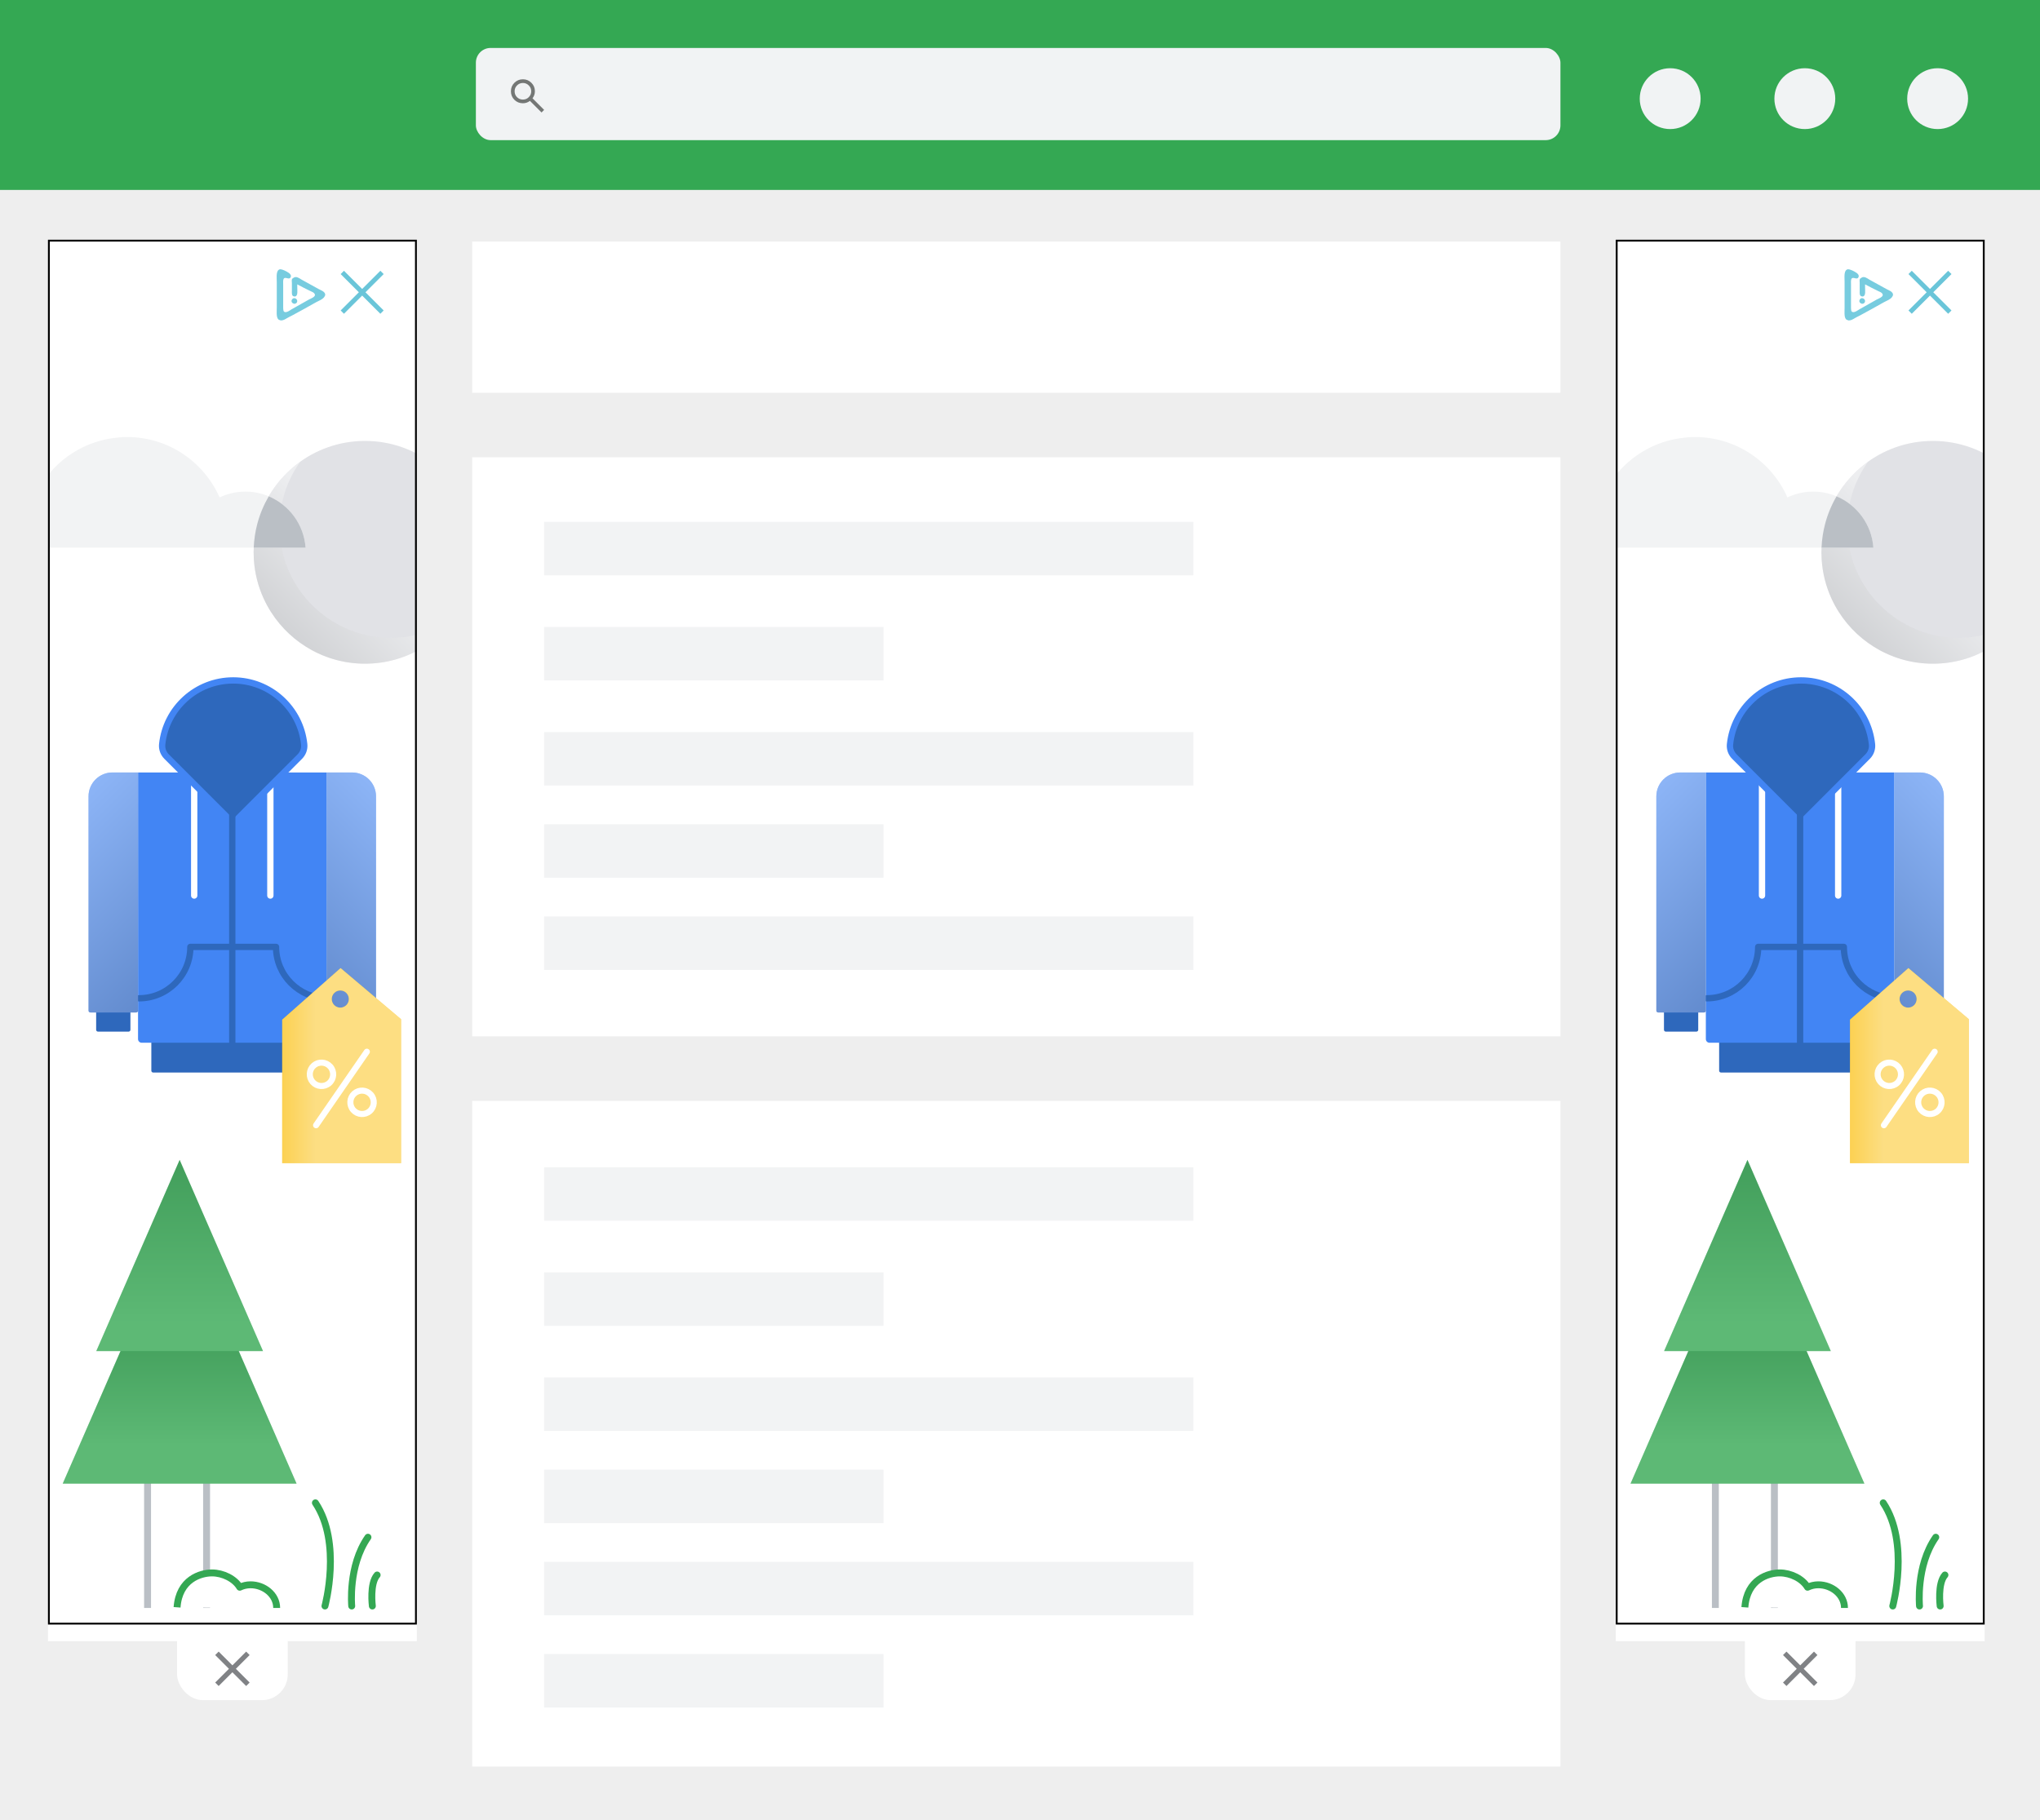 <svg width="1106" height="987" viewBox="0 0 1106 987" fill="none" xmlns="http://www.w3.org/2000/svg">
<rect width="1106" height="987" fill="#EEEEEE"/>
<rect width="1106" height="103" fill="#34A853"/>
<g filter="url(#filter0_d_1_906)">
<rect x="26" y="846" width="200" height="41" fill="white"/>
<rect x="96" y="865" width="60" height="54" rx="14" fill="white"/>
<rect x="97" y="864" width="58" height="52" rx="14" fill="white"/>
<rect x="95" y="863" width="63" height="23" fill="white"/>
<path d="M135.333 894.547L133.453 892.667L126 900.12L118.547 892.667L116.667 894.547L124.12 902L116.667 909.453L118.547 911.333L126 903.88L133.453 911.333L135.333 909.453L127.88 902L135.333 894.547Z" fill="#808285"/>
</g>
<g clip-path="url(#clip0_1_906)">
<mask id="mask0_1_906" style="mask-type:luminance" maskUnits="userSpaceOnUse" x="26" y="130" width="200" height="751">
<path d="M226 130.88H26V880.88H226V130.88Z" fill="white"/>
</mask>
<g mask="url(#mask0_1_906)">
<path d="M501.34 130.88H-314.62V881.84H501.34V130.88Z" fill="white"/>
<g style="mix-blend-mode:multiply">
<path d="M241.346 341.485C241.379 341.451 241.412 341.417 241.445 341.383C242.242 340.555 243.014 339.704 243.762 338.832C243.793 338.797 243.822 338.761 243.853 338.725C244.184 338.338 244.51 337.945 244.832 337.549C244.892 337.474 244.952 337.399 245.013 337.324C245.314 336.949 245.611 336.571 245.904 336.188C245.955 336.121 246.007 336.054 246.059 335.986C251.215 329.188 254.964 321.266 256.874 312.651L256.879 312.628C257.187 311.236 257.448 309.827 257.658 308.401C257.664 308.36 257.67 308.319 257.676 308.278C257.768 307.643 257.849 307.006 257.922 306.365C257.933 306.267 257.944 306.17 257.955 306.072C258.029 305.392 258.093 304.709 258.143 304.022C258.147 303.967 258.15 303.911 258.154 303.856C258.197 303.247 258.23 302.635 258.255 302.02C258.261 301.859 258.268 301.699 258.273 301.538C258.295 300.867 258.31 300.194 258.31 299.517C258.31 299.452 258.308 299.387 258.308 299.322C258.306 298.841 258.3 298.361 258.287 297.883C258.282 297.683 258.272 297.484 258.264 297.284C258.252 296.938 258.239 296.591 258.221 296.245C258.209 296.027 258.194 295.81 258.18 295.592C258.158 295.265 258.137 294.938 258.111 294.613C258.093 294.395 258.073 294.177 258.053 293.96C258.023 293.633 257.992 293.307 257.957 292.982C257.934 292.772 257.91 292.563 257.885 292.354C257.846 292.019 257.803 291.684 257.758 291.35C257.732 291.156 257.705 290.961 257.677 290.767C257.625 290.413 257.57 290.059 257.512 289.707C257.485 289.537 257.457 289.367 257.428 289.198C257.361 288.805 257.288 288.414 257.213 288.024C257.189 287.898 257.166 287.771 257.14 287.645C257.046 287.171 256.945 286.698 256.84 286.227C256.831 286.188 256.823 286.148 256.814 286.108C250.715 259.202 226.657 239.114 197.906 239.114C169.874 239.114 146.309 258.212 139.494 284.103C138.199 289.025 137.502 294.189 137.502 299.517C137.502 300.821 137.551 302.113 137.633 303.395C138.112 310.919 139.966 318.068 142.953 324.593C144.119 327.141 145.457 329.595 146.952 331.939C152.492 340.627 160.192 347.799 169.291 352.71C169.305 352.717 169.318 352.725 169.332 352.732C169.785 352.976 170.242 353.215 170.702 353.448C170.738 353.466 170.774 353.484 170.81 353.502C171.268 353.733 171.728 353.959 172.192 354.178C172.194 354.179 172.195 354.179 172.197 354.18C173.639 354.86 175.113 355.486 176.615 356.053C176.638 356.061 176.66 356.07 176.682 356.079C177.064 356.222 177.45 356.359 177.836 356.495C178.009 356.556 178.182 356.619 178.356 356.678C178.701 356.796 179.048 356.91 179.396 357.022C179.616 357.093 179.836 357.163 180.057 357.231C180.384 357.332 180.712 357.431 181.041 357.527C181.29 357.599 181.54 357.669 181.791 357.738C182.102 357.824 182.414 357.911 182.728 357.992C183.011 358.065 183.296 358.134 183.58 358.203C183.869 358.273 184.157 358.346 184.448 358.412C184.862 358.507 185.279 358.593 185.696 358.679C186.016 358.745 186.337 358.808 186.659 358.869C187.075 358.947 187.492 359.025 187.912 359.095C188.151 359.135 188.393 359.17 188.633 359.207C188.997 359.263 189.362 359.318 189.728 359.368C189.979 359.402 190.23 359.432 190.482 359.463C190.844 359.508 191.207 359.55 191.571 359.588C191.822 359.614 192.072 359.638 192.324 359.661C192.7 359.696 193.078 359.726 193.456 359.754C193.694 359.771 193.933 359.789 194.172 359.804C194.59 359.83 195.009 359.848 195.428 359.865C195.63 359.874 195.83 359.885 196.032 359.891C196.655 359.91 197.279 359.921 197.906 359.921C198.491 359.921 199.073 359.911 199.654 359.894C199.836 359.889 200.016 359.881 200.197 359.874C200.6 359.859 201.001 359.841 201.401 359.818C201.609 359.806 201.816 359.793 202.023 359.779C202.405 359.753 202.787 359.723 203.167 359.691C203.367 359.673 203.567 359.657 203.766 359.637C204.189 359.597 204.611 359.55 205.031 359.501C205.179 359.484 205.328 359.469 205.475 359.45C206.043 359.379 206.608 359.301 207.171 359.214C207.267 359.2 207.363 359.182 207.459 359.167C207.924 359.093 208.387 359.014 208.848 358.93C209.029 358.897 209.208 358.861 209.389 358.827C209.77 358.753 210.15 358.677 210.529 358.596C210.72 358.556 210.911 358.514 211.102 358.472C211.483 358.387 211.863 358.297 212.241 358.205C212.412 358.164 212.584 358.123 212.754 358.08C213.225 357.961 213.694 357.836 214.16 357.706C214.231 357.687 214.302 357.669 214.373 357.649C214.919 357.494 215.461 357.332 216.001 357.163C216.116 357.126 216.231 357.087 216.347 357.05C216.764 356.917 217.18 356.779 217.594 356.637C217.756 356.581 217.918 356.523 218.081 356.465C218.454 356.333 218.825 356.198 219.194 356.059C219.356 355.998 219.518 355.937 219.68 355.874C220.074 355.722 220.466 355.565 220.856 355.404C220.979 355.353 221.103 355.305 221.226 355.253C222.263 354.819 223.285 354.356 224.292 353.866C224.4 353.814 224.507 353.759 224.615 353.706C225.007 353.512 225.397 353.315 225.784 353.114C225.919 353.043 226.053 352.972 226.187 352.901C226.559 352.704 226.927 352.503 227.294 352.298C227.416 352.23 227.539 352.162 227.66 352.093C228.085 351.852 228.506 351.607 228.924 351.356C228.978 351.324 229.032 351.293 229.085 351.261C230.054 350.676 231.003 350.064 231.935 349.427C232.026 349.365 232.117 349.302 232.207 349.239C232.577 348.983 232.944 348.724 233.307 348.461C233.412 348.385 233.516 348.309 233.619 348.233C233.988 347.962 234.353 347.687 234.715 347.409C234.793 347.349 234.871 347.29 234.949 347.23C235.848 346.531 236.727 345.807 237.585 345.06C237.603 345.044 237.62 345.028 237.638 345.013C238.036 344.664 238.43 344.31 238.819 343.951C238.893 343.884 238.966 343.815 239.039 343.747C239.381 343.429 239.719 343.107 240.053 342.781C240.127 342.709 240.202 342.636 240.277 342.563C240.637 342.208 240.994 341.849 241.346 341.485Z" fill="#E1E2E6"/>
</g>
<path style="mix-blend-mode:multiply" opacity="0.4" d="M246.243 335.203C246.153 335.266 246.062 335.329 245.971 335.392C245.039 336.028 244.089 336.64 243.121 337.225C243.068 337.257 243.014 337.288 242.96 337.32C242.542 337.571 242.121 337.816 241.696 338.057C241.574 338.126 241.452 338.194 241.33 338.262C240.963 338.467 240.595 338.668 240.223 338.865C240.089 338.936 239.955 339.007 239.82 339.078C239.432 339.279 239.043 339.476 238.651 339.67C238.543 339.723 238.436 339.778 238.328 339.831C237.321 340.32 236.299 340.783 235.262 341.217C235.139 341.269 235.015 341.318 234.892 341.368C234.502 341.529 234.11 341.686 233.715 341.838C233.554 341.901 233.392 341.962 233.23 342.023C232.86 342.162 232.489 342.297 232.116 342.43C231.954 342.487 231.792 342.545 231.629 342.601C231.216 342.744 230.8 342.881 230.383 343.015C230.267 343.052 230.152 343.09 230.037 343.127C229.497 343.296 228.955 343.459 228.409 343.613C228.338 343.633 228.267 343.651 228.196 343.67C227.73 343.8 227.261 343.925 226.79 344.044C226.619 344.087 226.448 344.128 226.277 344.17C225.898 344.262 225.519 344.351 225.137 344.436C224.947 344.478 224.756 344.52 224.565 344.56C224.186 344.641 223.806 344.717 223.424 344.791C223.244 344.825 223.065 344.861 222.884 344.894C222.423 344.979 221.96 345.057 221.495 345.131C221.399 345.146 221.303 345.164 221.206 345.179C220.644 345.265 220.079 345.343 219.511 345.414C219.363 345.433 219.215 345.448 219.067 345.465C218.646 345.515 218.225 345.561 217.802 345.602C217.603 345.621 217.403 345.638 217.203 345.655C216.823 345.688 216.441 345.717 216.059 345.743C215.851 345.757 215.645 345.771 215.437 345.782C215.037 345.805 214.636 345.823 214.233 345.838C214.052 345.845 213.872 345.853 213.69 345.859C213.109 345.875 212.527 345.886 211.942 345.886C211.315 345.886 210.691 345.874 210.068 345.855C209.866 345.849 209.666 345.838 209.464 345.83C209.045 345.813 208.626 345.794 208.208 345.768C207.969 345.754 207.731 345.736 207.492 345.718C207.113 345.69 206.736 345.66 206.36 345.626C206.108 345.603 205.858 345.578 205.607 345.552C205.243 345.514 204.88 345.472 204.518 345.427C204.266 345.397 204.015 345.366 203.764 345.332C203.398 345.282 203.033 345.227 202.669 345.171C202.429 345.134 202.187 345.099 201.947 345.059C201.528 344.989 201.111 344.912 200.695 344.833C200.373 344.772 200.052 344.709 199.732 344.644C199.315 344.558 198.898 344.471 198.484 344.377C198.193 344.31 197.905 344.238 197.616 344.167C197.331 344.098 197.047 344.029 196.764 343.956C196.45 343.875 196.138 343.789 195.827 343.702C195.576 343.633 195.326 343.563 195.076 343.491C194.747 343.395 194.42 343.297 194.093 343.196C193.872 343.127 193.652 343.057 193.432 342.986C193.084 342.874 192.737 342.761 192.392 342.643C192.218 342.583 192.045 342.521 191.872 342.459C191.486 342.323 191.1 342.187 190.718 342.043C190.696 342.035 190.674 342.025 190.651 342.017C189.148 341.45 187.675 340.824 186.233 340.144C186.231 340.143 186.23 340.143 186.228 340.142C185.764 339.923 185.304 339.697 184.846 339.466C184.81 339.448 184.774 339.431 184.738 339.413C184.278 339.18 183.821 338.941 183.367 338.696C183.354 338.689 183.341 338.682 183.327 338.674C174.227 333.764 166.528 326.591 160.988 317.903C159.493 315.559 158.155 313.106 156.988 310.557C154.001 304.032 152.147 296.884 151.669 289.36C151.587 288.077 151.538 286.785 151.538 285.482C151.538 280.154 152.235 274.989 153.53 270.068C155.42 262.888 158.599 256.233 162.803 250.36C151.516 258.437 143.126 270.305 139.494 284.103C138.199 289.025 137.502 294.189 137.502 299.517C137.502 300.821 137.551 302.113 137.633 303.395C138.112 310.919 139.966 318.068 142.953 324.593C144.119 327.141 145.458 329.595 146.952 331.939C152.492 340.627 160.192 347.799 169.291 352.71C169.305 352.717 169.318 352.725 169.332 352.732C169.785 352.976 170.242 353.215 170.703 353.448C170.738 353.466 170.774 353.484 170.81 353.502C171.268 353.732 171.728 353.959 172.193 354.178C172.194 354.178 172.196 354.179 172.197 354.18C173.64 354.86 175.113 355.486 176.616 356.053C176.638 356.061 176.66 356.07 176.682 356.079C177.065 356.222 177.45 356.359 177.836 356.495C178.01 356.556 178.183 356.619 178.357 356.678C178.702 356.796 179.048 356.91 179.396 357.022C179.616 357.093 179.836 357.163 180.057 357.231C180.384 357.332 180.712 357.431 181.041 357.526C181.29 357.599 181.54 357.669 181.791 357.738C182.103 357.824 182.415 357.91 182.729 357.992C183.011 358.065 183.296 358.134 183.58 358.203C183.869 358.273 184.157 358.346 184.448 358.412C184.862 358.507 185.279 358.593 185.696 358.679C186.017 358.745 186.338 358.808 186.66 358.869C187.076 358.947 187.493 359.025 187.912 359.095C188.152 359.135 188.393 359.169 188.633 359.207C188.998 359.263 189.362 359.318 189.728 359.368C189.979 359.402 190.231 359.432 190.482 359.463C190.844 359.508 191.207 359.55 191.572 359.588C191.822 359.614 192.073 359.638 192.324 359.661C192.7 359.696 193.078 359.726 193.456 359.754C193.695 359.771 193.933 359.789 194.173 359.804C194.59 359.829 195.009 359.848 195.429 359.865C195.63 359.874 195.831 359.885 196.033 359.891C196.655 359.91 197.279 359.921 197.906 359.921C198.491 359.921 199.073 359.911 199.654 359.894C199.836 359.889 200.017 359.881 200.198 359.874C200.6 359.859 201.001 359.841 201.401 359.818C201.609 359.806 201.816 359.793 202.023 359.779C202.406 359.753 202.787 359.723 203.168 359.69C203.367 359.673 203.567 359.656 203.766 359.637C204.19 359.597 204.611 359.55 205.031 359.501C205.179 359.483 205.328 359.468 205.475 359.45C206.043 359.379 206.608 359.301 207.171 359.214C207.267 359.199 207.363 359.182 207.459 359.166C207.924 359.093 208.387 359.014 208.849 358.93C209.029 358.897 209.209 358.861 209.389 358.826C209.77 358.753 210.15 358.677 210.529 358.596C210.72 358.556 210.911 358.514 211.102 358.472C211.483 358.387 211.863 358.297 212.241 358.205C212.412 358.164 212.584 358.123 212.754 358.08C213.225 357.961 213.694 357.836 214.161 357.706C214.231 357.686 214.303 357.669 214.373 357.649C214.919 357.494 215.461 357.332 216.001 357.162C216.117 357.126 216.231 357.087 216.347 357.05C216.764 356.917 217.18 356.779 217.594 356.637C217.757 356.581 217.919 356.523 218.081 356.465C218.454 356.333 218.825 356.198 219.194 356.058C219.356 355.997 219.518 355.936 219.68 355.874C220.074 355.721 220.466 355.564 220.857 355.404C220.98 355.353 221.103 355.304 221.226 355.253C222.263 354.819 223.285 354.356 224.292 353.866C224.4 353.814 224.507 353.759 224.615 353.706C225.007 353.512 225.397 353.315 225.784 353.113C225.919 353.043 226.053 352.972 226.188 352.9C226.559 352.703 226.928 352.502 227.294 352.298C227.416 352.23 227.539 352.162 227.661 352.093C228.085 351.852 228.507 351.606 228.925 351.356C228.978 351.324 229.032 351.293 229.086 351.261C230.054 350.676 231.004 350.064 231.935 349.427C232.027 349.365 232.117 349.301 232.208 349.239C232.577 348.983 232.944 348.724 233.308 348.46C233.412 348.385 233.516 348.309 233.619 348.233C233.988 347.962 234.353 347.687 234.716 347.408C234.793 347.349 234.872 347.29 234.949 347.23C235.848 346.531 236.727 345.807 237.585 345.059C237.603 345.044 237.62 345.028 237.638 345.013C238.037 344.664 238.43 344.31 238.819 343.951C238.893 343.883 238.966 343.815 239.039 343.746C239.381 343.429 239.719 343.107 240.053 342.781C240.128 342.709 240.202 342.636 240.277 342.563C240.637 342.208 240.994 341.849 241.345 341.485C241.379 341.451 241.412 341.417 241.445 341.383C242.242 340.555 243.014 339.704 243.762 338.832C243.793 338.797 243.822 338.761 243.853 338.725C244.184 338.338 244.51 337.945 244.832 337.549C244.892 337.474 244.952 337.399 245.013 337.324C245.314 336.949 245.611 336.571 245.904 336.188C245.955 336.121 246.007 336.054 246.059 335.986C246.399 335.537 246.732 335.083 247.06 334.625C246.789 334.819 246.518 335.013 246.243 335.203Z" fill="url(#paint0_linear_1_906)"/>
<path d="M133.015 266.6C128.016 266.6 123.297 267.752 119.058 269.754C110.55 250.474 91.295 237 68.867 237C66.205 237 63.609 237.254 61.049 237.62C34.461 241.424 14 264.226 14 291.867C14 293.594 14.102 295.297 14.258 296.983H165.663C164.436 280.004 150.307 266.6 133.015 266.6Z" fill="#F2F3F4"/>
<path d="M165.663 296.983C164.755 284.422 156.783 273.826 145.697 269.157C143 273.786 140.891 278.799 139.495 284.103C138.406 288.24 137.746 292.55 137.562 296.983H165.663Z" fill="#BABFC5"/>
<path d="M80 872V800H112V872" stroke="#BABFC5" stroke-width="3.75" stroke-miterlimit="10"/>
<path d="M97.395 659.113L34 804.577H160.79L97.395 659.113Z" fill="#34A853"/>
<path style="mix-blend-mode:multiply" opacity="0.2" d="M97.395 659.113L34 804.577H160.79L97.395 659.113Z" fill="url(#paint1_linear_1_906)"/>
<path d="M97.395 629L52.204 732.693H142.586L97.395 629Z" fill="#34A853"/>
<path style="mix-blend-mode:multiply" opacity="0.2" d="M97.395 629L52.204 732.693H142.586L97.395 629Z" fill="url(#paint2_linear_1_906)"/>
<path d="M176.18 870.946C176.18 870.946 185.505 836.757 171 815" stroke="#34A853" stroke-width="3.75" stroke-linecap="round" stroke-linejoin="round"/>
<path d="M190.685 870.946C190.685 870.946 188.613 849.189 199.491 833.649" stroke="#34A853" stroke-width="3.75" stroke-linecap="round" stroke-linejoin="round"/>
<path d="M201.873 870.946C201.873 870.946 200.319 858.793 204.463 854.131" stroke="#34A853" stroke-width="3.75" stroke-linecap="round" stroke-linejoin="round"/>
<path d="M150 872C150 864.838 143.192 859.438 135.823 859.438C133.723 859.438 131.744 859.923 129.976 860.763C127.228 856.128 120.837 853 114.938 853C108.702 853 97.113 856.437 96 871.651" fill="white"/>
<path d="M150 872C150 864.838 143.192 859.438 135.823 859.438C133.723 859.438 131.744 859.923 129.976 860.763C127.228 856.128 120.837 853 114.938 853C108.702 853 97.113 856.437 96 871.651" stroke="#34A853" stroke-width="3.75" stroke-linejoin="round"/>
<path d="M169.819 581.633H83.04C82.49 581.633 82.045 581.188 82.045 580.638V565.118H170.814V580.638C170.814 581.188 170.369 581.633 169.819 581.633Z" fill="#2E68BC"/>
<path d="M74.837 418.915H177.025V563.497C177.025 564.595 176.133 565.487 175.035 565.487H76.828C75.729 565.487 74.837 564.595 74.837 563.497L74.837 418.915Z" fill="#4285F4"/>
<path d="M177.523 541.378C162.132 541.378 149.654 528.9 149.654 513.508H103.205C103.205 528.9 90.728 541.378 75.336 541.378" stroke="#2E68BC" stroke-width="3.425" stroke-linecap="round" stroke-linejoin="round"/>
<path d="M69.713 559.459H53.124C52.575 559.459 52.129 559.013 52.129 558.464V548.105H70.709V558.464C70.709 559.013 70.263 559.459 69.713 559.459Z" fill="#2E68BC"/>
<path d="M60.938 418.915H74.837V548.071C74.837 548.62 74.391 549.066 73.842 549.066H48.995C48.446 549.066 48 548.62 48 548.071V431.852C48 424.712 53.797 418.915 60.938 418.915Z" fill="#4285F4"/>
<path style="mix-blend-mode:multiply" opacity="0.4" d="M60.938 418.915H74.837V548.071C74.837 548.62 74.391 549.066 73.842 549.066H48.995C48.446 549.066 48 548.62 48 548.071V431.852C48 424.712 53.797 418.915 60.938 418.915Z" fill="url(#paint3_linear_1_906)"/>
<path d="M202.867 549.066H178.02C177.471 549.066 177.025 548.62 177.025 548.071V418.915H190.925C198.065 418.915 203.862 424.712 203.862 431.852L203.862 548.071C203.862 548.62 203.416 549.066 202.867 549.066Z" fill="#4285F4"/>
<path style="mix-blend-mode:multiply" opacity="0.4" d="M202.867 549.066H178.02C177.471 549.066 177.025 548.62 177.025 548.071V418.915H190.925C198.065 418.915 203.862 424.712 203.862 431.852L203.862 548.071C203.862 548.62 203.416 549.066 202.867 549.066Z" fill="url(#paint4_linear_1_906)"/>
<path d="M182.149 559.459H198.738C199.288 559.459 199.734 559.013 199.734 558.464V548.105H181.154V558.464C181.154 559.013 181.6 559.459 182.149 559.459Z" fill="#2E68BC"/>
<path d="M146.575 418.563V485.657" stroke="white" stroke-width="3.425" stroke-linecap="round" stroke-linejoin="round"/>
<path d="M105.287 418.563V485.657" stroke="white" stroke-width="3.425" stroke-linecap="round" stroke-linejoin="round"/>
<path d="M162.541 410.304C164.295 408.549 165.183 406.096 164.925 403.629C162.887 384.168 146.43 369 126.43 369C106.429 369 89.972 384.168 87.934 403.629C87.676 406.096 88.564 408.549 90.318 410.304L126.43 446.415L162.541 410.304Z" fill="#2E68BC"/>
<path d="M162.541 410.304C164.295 408.549 165.183 406.096 164.925 403.629C162.887 384.168 146.43 369 126.43 369C106.429 369 89.972 384.168 87.934 403.629C87.676 406.096 88.564 408.549 90.318 410.304L126.43 446.415L162.541 410.304Z" stroke="#4285F4" stroke-width="3.425" stroke-linecap="round" stroke-linejoin="round"/>
<path d="M125.931 419.08V578.038" stroke="#2E68BC" stroke-width="3.425" stroke-linecap="round" stroke-linejoin="round"/>
<path d="M217.434 552.722L184.656 525L153 552.959L153 630.775H217.434L217.434 552.722ZM184.496 546.443C181.936 546.443 179.86 544.357 179.861 541.784C179.861 539.21 181.936 537.124 184.496 537.124C187.057 537.124 189.132 539.21 189.132 541.784C189.132 544.357 187.056 546.444 184.496 546.443Z" fill="#FBBC04"/>
<path d="M178.484 587.385C181.117 585.076 181.376 581.066 179.062 578.428C176.748 575.79 172.739 575.524 170.105 577.833C167.472 580.142 167.214 584.153 169.527 586.79C171.841 589.428 175.851 589.695 178.484 587.385Z" stroke="white" stroke-width="3.292" stroke-linecap="round" stroke-linejoin="round"/>
<path d="M200.48 602.57C203.113 600.26 203.372 596.25 201.058 593.612C198.745 590.974 194.735 590.708 192.102 593.017C189.469 595.326 189.21 599.337 191.523 601.975C193.837 604.612 197.847 604.879 200.48 602.57Z" stroke="white" stroke-width="3.292" stroke-linecap="round" stroke-linejoin="round"/>
<path d="M198.89 570.354L171.369 610.221" stroke="white" stroke-width="3.292" stroke-linecap="round" stroke-linejoin="round"/>
<path style="mix-blend-mode:multiply" opacity="0.5" d="M217.434 552.722L184.656 525L153 552.959L153 630.775H217.434L217.434 552.722ZM184.496 546.443C181.936 546.443 179.86 544.357 179.861 541.784C179.861 539.21 181.936 537.124 184.496 537.124C187.057 537.124 189.132 539.21 189.132 541.784C189.132 544.357 187.056 546.444 184.496 546.443Z" fill="url(#paint5_linear_1_906)"/>
<path opacity="0.7" d="M152.278 173.786C153.666 173.786 154.638 173.092 155.61 172.537C156.443 172.12 157.276 171.565 158.247 171.148C162.69 168.788 167.132 166.29 171.574 163.791C172.963 163.097 174.767 162.403 175.739 161.153C176.017 160.737 176.433 160.182 176.294 159.487C175.878 157.96 173.934 157.405 172.685 156.711C169.631 155.045 166.438 153.24 163.384 151.575C162.273 150.88 160.607 149.631 159.219 150.603C158.664 150.88 158.386 151.158 158.247 151.575C158.109 152.13 158.247 152.824 158.247 153.379V157.822C158.247 159.071 158.109 160.043 158.942 160.598C159.219 160.737 159.774 160.876 160.191 160.737C161.579 160.182 161.163 157.683 161.163 155.739V154.212C163.523 155.462 165.883 156.711 168.243 157.822C169.075 158.238 170.464 158.654 170.741 159.765C171.019 161.014 168.381 161.986 167.548 162.403L157.97 167.817C157.276 168.233 155.471 169.621 154.36 169.205C153.944 169.066 153.666 168.65 153.666 168.372C153.527 167.817 153.527 166.984 153.527 166.29V154.351C153.527 153.24 153.389 151.852 153.805 151.158C154.777 149.77 156.998 152.269 157.692 150.048C157.831 149.492 157.553 148.937 157.276 148.659C156.72 147.826 154.221 146.577 153.25 146.299C152.972 146.161 152.278 146.022 151.862 146.022C149.502 146.438 150.057 150.186 150.057 152.963V166.706C150.057 168.788 149.779 171.565 150.612 172.814C151.029 173.508 151.445 173.508 152.278 173.786ZM159.497 164.763C161.579 164.763 161.718 162.125 159.774 161.708C158.664 161.57 157.831 162.68 158.109 163.652C158.386 164.346 158.803 164.485 159.497 164.763Z" fill="#3EB7D2"/>
<g opacity="0.8">
<path d="M186.482 170.159L184.688 168.366L194.554 158.5L184.688 148.634L186.482 146.841L196.348 156.706L206.213 146.841L208.007 148.634L198.141 158.5L208.007 168.366L206.213 170.159L196.348 160.294L186.482 170.159Z" fill="#45B7CF"/>
</g>
</g>
</g>
<rect x="26.5" y="130.5" width="199" height="750" stroke="black"/>
<g filter="url(#filter1_d_1_906)">
<rect x="876" y="846" width="200" height="41" fill="white"/>
<rect x="946" y="865" width="60" height="54" rx="14" fill="white"/>
<rect x="947" y="864" width="58" height="52" rx="14" fill="white"/>
<rect x="945" y="863" width="63" height="23" fill="white"/>
<path d="M985.333 894.547L983.453 892.667L976 900.12L968.547 892.667L966.667 894.547L974.12 902L966.667 909.453L968.547 911.333L976 903.88L983.453 911.333L985.333 909.453L977.88 902L985.333 894.547Z" fill="#808285"/>
</g>
<g clip-path="url(#clip1_1_906)">
<mask id="mask1_1_906" style="mask-type:luminance" maskUnits="userSpaceOnUse" x="876" y="130" width="200" height="751">
<path d="M1076 130.88H876V880.88H1076V130.88Z" fill="white"/>
</mask>
<g mask="url(#mask1_1_906)">
<path d="M1351.34 130.88H535.38V881.84H1351.34V130.88Z" fill="white"/>
<g style="mix-blend-mode:multiply">
<path d="M1091.35 341.485C1091.38 341.451 1091.41 341.417 1091.45 341.383C1092.24 340.555 1093.01 339.704 1093.76 338.832C1093.79 338.797 1093.82 338.761 1093.85 338.725C1094.18 338.338 1094.51 337.945 1094.83 337.549C1094.89 337.474 1094.95 337.399 1095.01 337.324C1095.31 336.949 1095.61 336.571 1095.9 336.188C1095.96 336.121 1096.01 336.054 1096.06 335.986C1101.21 329.188 1104.96 321.266 1106.87 312.651L1106.88 312.628C1107.19 311.236 1107.45 309.827 1107.66 308.401C1107.66 308.36 1107.67 308.319 1107.68 308.278C1107.77 307.643 1107.85 307.006 1107.92 306.365C1107.93 306.267 1107.94 306.17 1107.96 306.072C1108.03 305.392 1108.09 304.709 1108.14 304.022C1108.15 303.967 1108.15 303.911 1108.15 303.856C1108.2 303.247 1108.23 302.635 1108.25 302.02C1108.26 301.859 1108.27 301.699 1108.27 301.538C1108.3 300.867 1108.31 300.194 1108.31 299.517C1108.31 299.452 1108.31 299.387 1108.31 299.322C1108.31 298.841 1108.3 298.361 1108.29 297.883C1108.28 297.683 1108.27 297.484 1108.26 297.284C1108.25 296.938 1108.24 296.591 1108.22 296.245C1108.21 296.027 1108.19 295.81 1108.18 295.592C1108.16 295.265 1108.14 294.938 1108.11 294.613C1108.09 294.395 1108.07 294.177 1108.05 293.96C1108.02 293.633 1107.99 293.307 1107.96 292.982C1107.93 292.772 1107.91 292.563 1107.89 292.354C1107.85 292.019 1107.8 291.684 1107.76 291.35C1107.73 291.156 1107.7 290.961 1107.68 290.767C1107.63 290.413 1107.57 290.059 1107.51 289.707C1107.48 289.537 1107.46 289.367 1107.43 289.198C1107.36 288.805 1107.29 288.414 1107.21 288.024C1107.19 287.898 1107.17 287.771 1107.14 287.645C1107.05 287.171 1106.95 286.698 1106.84 286.227C1106.83 286.188 1106.82 286.148 1106.81 286.108C1100.71 259.202 1076.66 239.114 1047.91 239.114C1019.87 239.114 996.309 258.212 989.494 284.103C988.199 289.025 987.502 294.189 987.502 299.517C987.502 300.821 987.551 302.113 987.633 303.395C988.112 310.919 989.966 318.068 992.953 324.593C994.119 327.141 995.457 329.595 996.952 331.939C1002.49 340.627 1010.19 347.799 1019.29 352.71C1019.3 352.717 1019.32 352.725 1019.33 352.732C1019.79 352.976 1020.24 353.215 1020.7 353.448C1020.74 353.466 1020.77 353.484 1020.81 353.502C1021.27 353.733 1021.73 353.959 1022.19 354.178C1022.19 354.179 1022.2 354.179 1022.2 354.18C1023.64 354.86 1025.11 355.486 1026.62 356.053C1026.64 356.061 1026.66 356.07 1026.68 356.079C1027.06 356.222 1027.45 356.359 1027.84 356.495C1028.01 356.556 1028.18 356.619 1028.36 356.678C1028.7 356.796 1029.05 356.91 1029.4 357.022C1029.62 357.093 1029.84 357.163 1030.06 357.231C1030.38 357.332 1030.71 357.431 1031.04 357.527C1031.29 357.599 1031.54 357.669 1031.79 357.738C1032.1 357.824 1032.41 357.911 1032.73 357.992C1033.01 358.065 1033.3 358.134 1033.58 358.203C1033.87 358.273 1034.16 358.346 1034.45 358.412C1034.86 358.507 1035.28 358.593 1035.7 358.679C1036.02 358.745 1036.34 358.808 1036.66 358.869C1037.08 358.947 1037.49 359.025 1037.91 359.095C1038.15 359.135 1038.39 359.17 1038.63 359.207C1039 359.263 1039.36 359.318 1039.73 359.368C1039.98 359.402 1040.23 359.432 1040.48 359.463C1040.84 359.508 1041.21 359.55 1041.57 359.588C1041.82 359.614 1042.07 359.638 1042.32 359.661C1042.7 359.696 1043.08 359.726 1043.46 359.754C1043.69 359.771 1043.93 359.789 1044.17 359.804C1044.59 359.83 1045.01 359.848 1045.43 359.865C1045.63 359.874 1045.83 359.885 1046.03 359.891C1046.65 359.91 1047.28 359.921 1047.91 359.921C1048.49 359.921 1049.07 359.911 1049.65 359.894C1049.84 359.889 1050.02 359.881 1050.2 359.874C1050.6 359.859 1051 359.841 1051.4 359.818C1051.61 359.806 1051.82 359.793 1052.02 359.779C1052.41 359.753 1052.79 359.723 1053.17 359.691C1053.37 359.673 1053.57 359.657 1053.77 359.637C1054.19 359.597 1054.61 359.55 1055.03 359.501C1055.18 359.484 1055.33 359.469 1055.48 359.45C1056.04 359.379 1056.61 359.301 1057.17 359.214C1057.27 359.2 1057.36 359.182 1057.46 359.167C1057.92 359.093 1058.39 359.014 1058.85 358.93C1059.03 358.897 1059.21 358.861 1059.39 358.827C1059.77 358.753 1060.15 358.677 1060.53 358.596C1060.72 358.556 1060.91 358.514 1061.1 358.472C1061.48 358.387 1061.86 358.297 1062.24 358.205C1062.41 358.164 1062.58 358.123 1062.75 358.08C1063.23 357.961 1063.69 357.836 1064.16 357.706C1064.23 357.687 1064.3 357.669 1064.37 357.649C1064.92 357.494 1065.46 357.332 1066 357.163C1066.12 357.126 1066.23 357.087 1066.35 357.05C1066.76 356.917 1067.18 356.779 1067.59 356.637C1067.76 356.581 1067.92 356.523 1068.08 356.465C1068.45 356.333 1068.82 356.198 1069.19 356.059C1069.36 355.998 1069.52 355.937 1069.68 355.874C1070.07 355.722 1070.47 355.565 1070.86 355.404C1070.98 355.353 1071.1 355.305 1071.23 355.253C1072.26 354.819 1073.29 354.356 1074.29 353.866C1074.4 353.814 1074.51 353.759 1074.62 353.706C1075.01 353.512 1075.4 353.315 1075.78 353.114C1075.92 353.043 1076.05 352.972 1076.19 352.901C1076.56 352.704 1076.93 352.503 1077.29 352.298C1077.42 352.23 1077.54 352.162 1077.66 352.093C1078.08 351.852 1078.51 351.607 1078.92 351.356C1078.98 351.324 1079.03 351.293 1079.09 351.261C1080.05 350.676 1081 350.064 1081.94 349.427C1082.03 349.365 1082.12 349.302 1082.21 349.239C1082.58 348.983 1082.94 348.724 1083.31 348.461C1083.41 348.385 1083.52 348.309 1083.62 348.233C1083.99 347.962 1084.35 347.687 1084.72 347.409C1084.79 347.349 1084.87 347.29 1084.95 347.23C1085.85 346.531 1086.73 345.807 1087.58 345.06C1087.6 345.044 1087.62 345.028 1087.64 345.013C1088.04 344.664 1088.43 344.31 1088.82 343.951C1088.89 343.884 1088.97 343.815 1089.04 343.747C1089.38 343.429 1089.72 343.107 1090.05 342.781C1090.13 342.709 1090.2 342.636 1090.28 342.563C1090.64 342.208 1090.99 341.849 1091.35 341.485Z" fill="#E1E2E6"/>
</g>
<path style="mix-blend-mode:multiply" opacity="0.4" d="M1096.24 335.203C1096.15 335.266 1096.06 335.329 1095.97 335.392C1095.04 336.028 1094.09 336.64 1093.12 337.225C1093.07 337.257 1093.01 337.288 1092.96 337.32C1092.54 337.571 1092.12 337.816 1091.7 338.057C1091.57 338.126 1091.45 338.194 1091.33 338.262C1090.96 338.467 1090.59 338.668 1090.22 338.865C1090.09 338.936 1089.95 339.007 1089.82 339.078C1089.43 339.279 1089.04 339.476 1088.65 339.67C1088.54 339.723 1088.44 339.778 1088.33 339.831C1087.32 340.32 1086.3 340.783 1085.26 341.217C1085.14 341.269 1085.02 341.318 1084.89 341.368C1084.5 341.529 1084.11 341.686 1083.72 341.838C1083.55 341.901 1083.39 341.962 1083.23 342.023C1082.86 342.162 1082.49 342.297 1082.12 342.43C1081.95 342.487 1081.79 342.545 1081.63 342.601C1081.22 342.744 1080.8 342.881 1080.38 343.015C1080.27 343.052 1080.15 343.09 1080.04 343.127C1079.5 343.296 1078.95 343.459 1078.41 343.613C1078.34 343.633 1078.27 343.651 1078.2 343.67C1077.73 343.8 1077.26 343.925 1076.79 344.044C1076.62 344.087 1076.45 344.128 1076.28 344.17C1075.9 344.262 1075.52 344.351 1075.14 344.436C1074.95 344.478 1074.76 344.52 1074.56 344.56C1074.19 344.641 1073.81 344.717 1073.42 344.791C1073.24 344.825 1073.06 344.861 1072.88 344.894C1072.42 344.979 1071.96 345.057 1071.5 345.131C1071.4 345.146 1071.3 345.164 1071.21 345.179C1070.64 345.265 1070.08 345.343 1069.51 345.414C1069.36 345.433 1069.21 345.448 1069.07 345.465C1068.65 345.515 1068.23 345.561 1067.8 345.602C1067.6 345.621 1067.4 345.638 1067.2 345.655C1066.82 345.688 1066.44 345.717 1066.06 345.743C1065.85 345.757 1065.64 345.771 1065.44 345.782C1065.04 345.805 1064.64 345.823 1064.23 345.838C1064.05 345.845 1063.87 345.853 1063.69 345.859C1063.11 345.875 1062.53 345.886 1061.94 345.886C1061.31 345.886 1060.69 345.874 1060.07 345.855C1059.87 345.849 1059.67 345.838 1059.46 345.83C1059.04 345.813 1058.63 345.794 1058.21 345.768C1057.97 345.754 1057.73 345.736 1057.49 345.718C1057.11 345.69 1056.74 345.66 1056.36 345.626C1056.11 345.603 1055.86 345.578 1055.61 345.552C1055.24 345.514 1054.88 345.472 1054.52 345.427C1054.27 345.397 1054.01 345.366 1053.76 345.332C1053.4 345.282 1053.03 345.227 1052.67 345.171C1052.43 345.134 1052.19 345.099 1051.95 345.059C1051.53 344.989 1051.11 344.912 1050.7 344.833C1050.37 344.772 1050.05 344.709 1049.73 344.644C1049.31 344.558 1048.9 344.471 1048.48 344.377C1048.19 344.31 1047.9 344.238 1047.62 344.167C1047.33 344.098 1047.05 344.029 1046.76 343.956C1046.45 343.875 1046.14 343.789 1045.83 343.702C1045.58 343.633 1045.33 343.563 1045.08 343.491C1044.75 343.395 1044.42 343.297 1044.09 343.196C1043.87 343.127 1043.65 343.057 1043.43 342.986C1043.08 342.874 1042.74 342.761 1042.39 342.643C1042.22 342.583 1042.05 342.521 1041.87 342.459C1041.49 342.323 1041.1 342.187 1040.72 342.043C1040.7 342.035 1040.67 342.025 1040.65 342.017C1039.15 341.45 1037.68 340.824 1036.23 340.144C1036.23 340.143 1036.23 340.143 1036.23 340.142C1035.76 339.923 1035.3 339.697 1034.85 339.466C1034.81 339.448 1034.77 339.431 1034.74 339.413C1034.28 339.18 1033.82 338.941 1033.37 338.696C1033.35 338.689 1033.34 338.682 1033.33 338.674C1024.23 333.764 1016.53 326.591 1010.99 317.903C1009.49 315.559 1008.16 313.106 1006.99 310.557C1004 304.032 1002.15 296.884 1001.67 289.36C1001.59 288.077 1001.54 286.785 1001.54 285.482C1001.54 280.154 1002.23 274.989 1003.53 270.068C1005.42 262.888 1008.6 256.233 1012.8 250.36C1001.52 258.437 993.126 270.305 989.494 284.103C988.199 289.025 987.502 294.189 987.502 299.517C987.502 300.821 987.551 302.113 987.633 303.395C988.112 310.919 989.966 318.068 992.953 324.593C994.119 327.141 995.458 329.595 996.952 331.939C1002.49 340.627 1010.19 347.799 1019.29 352.71C1019.3 352.717 1019.32 352.725 1019.33 352.732C1019.79 352.976 1020.24 353.215 1020.7 353.448C1020.74 353.466 1020.77 353.484 1020.81 353.502C1021.27 353.732 1021.73 353.959 1022.19 354.178C1022.19 354.178 1022.2 354.179 1022.2 354.18C1023.64 354.86 1025.11 355.486 1026.62 356.053C1026.64 356.061 1026.66 356.07 1026.68 356.079C1027.06 356.222 1027.45 356.359 1027.84 356.495C1028.01 356.556 1028.18 356.619 1028.36 356.678C1028.7 356.796 1029.05 356.91 1029.4 357.022C1029.62 357.093 1029.84 357.163 1030.06 357.231C1030.38 357.332 1030.71 357.431 1031.04 357.526C1031.29 357.599 1031.54 357.669 1031.79 357.738C1032.1 357.824 1032.41 357.91 1032.73 357.992C1033.01 358.065 1033.3 358.134 1033.58 358.203C1033.87 358.273 1034.16 358.346 1034.45 358.412C1034.86 358.507 1035.28 358.593 1035.7 358.679C1036.02 358.745 1036.34 358.808 1036.66 358.869C1037.08 358.947 1037.49 359.025 1037.91 359.095C1038.15 359.135 1038.39 359.169 1038.63 359.207C1039 359.263 1039.36 359.318 1039.73 359.368C1039.98 359.402 1040.23 359.432 1040.48 359.463C1040.84 359.508 1041.21 359.55 1041.57 359.588C1041.82 359.614 1042.07 359.638 1042.32 359.661C1042.7 359.696 1043.08 359.726 1043.46 359.754C1043.69 359.771 1043.93 359.789 1044.17 359.804C1044.59 359.829 1045.01 359.848 1045.43 359.865C1045.63 359.874 1045.83 359.885 1046.03 359.891C1046.65 359.91 1047.28 359.921 1047.91 359.921C1048.49 359.921 1049.07 359.911 1049.65 359.894C1049.84 359.889 1050.02 359.881 1050.2 359.874C1050.6 359.859 1051 359.841 1051.4 359.818C1051.61 359.806 1051.82 359.793 1052.02 359.779C1052.41 359.753 1052.79 359.723 1053.17 359.69C1053.37 359.673 1053.57 359.656 1053.77 359.637C1054.19 359.597 1054.61 359.55 1055.03 359.501C1055.18 359.483 1055.33 359.468 1055.48 359.45C1056.04 359.379 1056.61 359.301 1057.17 359.214C1057.27 359.199 1057.36 359.182 1057.46 359.166C1057.92 359.093 1058.39 359.014 1058.85 358.93C1059.03 358.897 1059.21 358.861 1059.39 358.826C1059.77 358.753 1060.15 358.677 1060.53 358.596C1060.72 358.556 1060.91 358.514 1061.1 358.472C1061.48 358.387 1061.86 358.297 1062.24 358.205C1062.41 358.164 1062.58 358.123 1062.75 358.08C1063.23 357.961 1063.69 357.836 1064.16 357.706C1064.23 357.686 1064.3 357.669 1064.37 357.649C1064.92 357.494 1065.46 357.332 1066 357.162C1066.12 357.126 1066.23 357.087 1066.35 357.05C1066.76 356.917 1067.18 356.779 1067.59 356.637C1067.76 356.581 1067.92 356.523 1068.08 356.465C1068.45 356.333 1068.82 356.198 1069.19 356.058C1069.36 355.997 1069.52 355.936 1069.68 355.874C1070.07 355.721 1070.47 355.564 1070.86 355.404C1070.98 355.353 1071.1 355.304 1071.23 355.253C1072.26 354.819 1073.29 354.356 1074.29 353.866C1074.4 353.814 1074.51 353.759 1074.62 353.706C1075.01 353.512 1075.4 353.315 1075.78 353.113C1075.92 353.043 1076.05 352.972 1076.19 352.9C1076.56 352.703 1076.93 352.502 1077.29 352.298C1077.42 352.23 1077.54 352.162 1077.66 352.093C1078.09 351.852 1078.51 351.606 1078.92 351.356C1078.98 351.324 1079.03 351.293 1079.09 351.261C1080.05 350.676 1081 350.064 1081.94 349.427C1082.03 349.365 1082.12 349.301 1082.21 349.239C1082.58 348.983 1082.94 348.724 1083.31 348.46C1083.41 348.385 1083.52 348.309 1083.62 348.233C1083.99 347.962 1084.35 347.687 1084.72 347.408C1084.79 347.349 1084.87 347.29 1084.95 347.23C1085.85 346.531 1086.73 345.807 1087.59 345.059C1087.6 345.044 1087.62 345.028 1087.64 345.013C1088.04 344.664 1088.43 344.31 1088.82 343.951C1088.89 343.883 1088.97 343.815 1089.04 343.746C1089.38 343.429 1089.72 343.107 1090.05 342.781C1090.13 342.709 1090.2 342.636 1090.28 342.563C1090.64 342.208 1090.99 341.849 1091.35 341.485C1091.38 341.451 1091.41 341.417 1091.45 341.383C1092.24 340.555 1093.01 339.704 1093.76 338.832C1093.79 338.797 1093.82 338.761 1093.85 338.725C1094.18 338.338 1094.51 337.945 1094.83 337.549C1094.89 337.474 1094.95 337.399 1095.01 337.324C1095.31 336.949 1095.61 336.571 1095.9 336.188C1095.96 336.121 1096.01 336.054 1096.06 335.986C1096.4 335.537 1096.73 335.083 1097.06 334.625C1096.79 334.819 1096.52 335.013 1096.24 335.203Z" fill="url(#paint6_linear_1_906)"/>
<path d="M983.015 266.6C978.016 266.6 973.297 267.752 969.058 269.754C960.55 250.474 941.295 237 918.867 237C916.205 237 913.609 237.254 911.049 237.62C884.461 241.424 864 264.226 864 291.867C864 293.594 864.102 295.297 864.258 296.983H1015.66C1014.44 280.004 1000.31 266.6 983.015 266.6Z" fill="#F2F3F4"/>
<path d="M1015.66 296.983C1014.76 284.422 1006.78 273.826 995.697 269.157C993 273.786 990.891 278.799 989.495 284.103C988.406 288.24 987.746 292.55 987.562 296.983H1015.66Z" fill="#BABFC5"/>
<path d="M930 872V800H962V872" stroke="#BABFC5" stroke-width="3.75" stroke-miterlimit="10"/>
<path d="M947.395 659.113L884 804.577H1010.79L947.395 659.113Z" fill="#34A853"/>
<path style="mix-blend-mode:multiply" opacity="0.2" d="M947.395 659.113L884 804.577H1010.79L947.395 659.113Z" fill="url(#paint7_linear_1_906)"/>
<path d="M947.395 629L902.204 732.693H992.586L947.395 629Z" fill="#34A853"/>
<path style="mix-blend-mode:multiply" opacity="0.2" d="M947.395 629L902.204 732.693H992.586L947.395 629Z" fill="url(#paint8_linear_1_906)"/>
<path d="M1026.18 870.946C1026.18 870.946 1035.5 836.757 1021 815" stroke="#34A853" stroke-width="3.75" stroke-linecap="round" stroke-linejoin="round"/>
<path d="M1040.68 870.946C1040.68 870.946 1038.61 849.189 1049.49 833.649" stroke="#34A853" stroke-width="3.75" stroke-linecap="round" stroke-linejoin="round"/>
<path d="M1051.87 870.946C1051.87 870.946 1050.32 858.793 1054.46 854.131" stroke="#34A853" stroke-width="3.75" stroke-linecap="round" stroke-linejoin="round"/>
<path d="M1000 872C1000 864.838 993.192 859.438 985.823 859.438C983.723 859.438 981.744 859.923 979.976 860.763C977.228 856.128 970.837 853 964.938 853C958.702 853 947.113 856.437 946 871.651" fill="white"/>
<path d="M1000 872C1000 864.838 993.192 859.438 985.823 859.438C983.723 859.438 981.744 859.923 979.976 860.763C977.228 856.128 970.837 853 964.938 853C958.702 853 947.113 856.437 946 871.651" stroke="#34A853" stroke-width="3.75" stroke-linejoin="round"/>
<path d="M1019.82 581.633H933.04C932.491 581.633 932.045 581.188 932.045 580.638V565.118H1020.81V580.638C1020.81 581.188 1020.37 581.633 1019.82 581.633Z" fill="#2E68BC"/>
<path d="M924.837 418.915H1027.03V563.497C1027.03 564.595 1026.13 565.487 1025.03 565.487H926.828C925.729 565.487 924.837 564.595 924.837 563.497L924.837 418.915Z" fill="#4285F4"/>
<path d="M1027.52 541.378C1012.13 541.378 999.654 528.9 999.654 513.508H953.205C953.205 528.9 940.727 541.378 925.336 541.378" stroke="#2E68BC" stroke-width="3.425" stroke-linecap="round" stroke-linejoin="round"/>
<path d="M919.713 559.459H903.124C902.574 559.459 902.129 559.013 902.129 558.464V548.105H920.709V558.464C920.709 559.013 920.263 559.459 919.713 559.459Z" fill="#2E68BC"/>
<path d="M910.938 418.915H924.837V548.071C924.837 548.62 924.391 549.066 923.842 549.066H898.995C898.446 549.066 898 548.62 898 548.071V431.852C898 424.712 903.797 418.915 910.938 418.915Z" fill="#4285F4"/>
<path style="mix-blend-mode:multiply" opacity="0.4" d="M910.938 418.915H924.837V548.071C924.837 548.62 924.391 549.066 923.842 549.066H898.995C898.446 549.066 898 548.62 898 548.071V431.852C898 424.712 903.797 418.915 910.938 418.915Z" fill="url(#paint9_linear_1_906)"/>
<path d="M1052.87 549.066H1028.02C1027.47 549.066 1027.03 548.62 1027.03 548.071V418.915H1040.92C1048.07 418.915 1053.86 424.712 1053.86 431.852V548.071C1053.86 548.62 1053.42 549.066 1052.87 549.066Z" fill="#4285F4"/>
<path style="mix-blend-mode:multiply" opacity="0.4" d="M1052.87 549.066H1028.02C1027.47 549.066 1027.03 548.62 1027.03 548.071V418.915H1040.92C1048.07 418.915 1053.86 424.712 1053.86 431.852V548.071C1053.86 548.62 1053.42 549.066 1052.87 549.066Z" fill="url(#paint10_linear_1_906)"/>
<path d="M1032.15 559.459H1048.74C1049.29 559.459 1049.73 559.013 1049.73 558.464V548.105H1031.15V558.464C1031.15 559.013 1031.6 559.459 1032.15 559.459Z" fill="#2E68BC"/>
<path d="M996.575 418.563V485.657" stroke="white" stroke-width="3.425" stroke-linecap="round" stroke-linejoin="round"/>
<path d="M955.287 418.563V485.657" stroke="white" stroke-width="3.425" stroke-linecap="round" stroke-linejoin="round"/>
<path d="M1012.54 410.304C1014.3 408.549 1015.18 406.096 1014.92 403.629C1012.89 384.168 996.43 369 976.43 369C956.429 369 939.972 384.168 937.934 403.629C937.676 406.096 938.564 408.549 940.318 410.304L976.43 446.415L1012.54 410.304Z" fill="#2E68BC"/>
<path d="M1012.54 410.304C1014.3 408.549 1015.18 406.096 1014.92 403.629C1012.89 384.168 996.43 369 976.43 369C956.429 369 939.972 384.168 937.934 403.629C937.676 406.096 938.564 408.549 940.318 410.304L976.43 446.415L1012.54 410.304Z" stroke="#4285F4" stroke-width="3.425" stroke-linecap="round" stroke-linejoin="round"/>
<path d="M975.931 419.08V578.038" stroke="#2E68BC" stroke-width="3.425" stroke-linecap="round" stroke-linejoin="round"/>
<path d="M1067.43 552.722L1034.66 525L1003 552.959L1003 630.775H1067.43L1067.43 552.722ZM1034.5 546.443C1031.94 546.443 1029.86 544.357 1029.86 541.784C1029.86 539.21 1031.94 537.124 1034.5 537.124C1037.06 537.124 1039.13 539.21 1039.13 541.784C1039.13 544.357 1037.06 546.444 1034.5 546.443Z" fill="#FBBC04"/>
<path d="M1028.48 587.385C1031.12 585.076 1031.38 581.066 1029.06 578.428C1026.75 575.79 1022.74 575.524 1020.11 577.833C1017.47 580.142 1017.21 584.153 1019.53 586.79C1021.84 589.428 1025.85 589.695 1028.48 587.385Z" stroke="white" stroke-width="3.292" stroke-linecap="round" stroke-linejoin="round"/>
<path d="M1050.48 602.57C1053.11 600.26 1053.37 596.25 1051.06 593.612C1048.74 590.974 1044.73 590.708 1042.1 593.017C1039.47 595.326 1039.21 599.337 1041.52 601.975C1043.84 604.612 1047.85 604.879 1050.48 602.57Z" stroke="white" stroke-width="3.292" stroke-linecap="round" stroke-linejoin="round"/>
<path d="M1048.89 570.354L1021.37 610.221" stroke="white" stroke-width="3.292" stroke-linecap="round" stroke-linejoin="round"/>
<path style="mix-blend-mode:multiply" opacity="0.5" d="M1067.43 552.722L1034.66 525L1003 552.959L1003 630.775H1067.43L1067.43 552.722ZM1034.5 546.443C1031.94 546.443 1029.86 544.357 1029.86 541.784C1029.86 539.21 1031.94 537.124 1034.5 537.124C1037.06 537.124 1039.13 539.21 1039.13 541.784C1039.13 544.357 1037.06 546.444 1034.5 546.443Z" fill="url(#paint11_linear_1_906)"/>
<path opacity="0.7" d="M1002.28 173.786C1003.67 173.786 1004.64 173.092 1005.61 172.537C1006.44 172.12 1007.28 171.565 1008.25 171.148C1012.69 168.788 1017.13 166.29 1021.57 163.791C1022.96 163.097 1024.77 162.403 1025.74 161.153C1026.02 160.737 1026.43 160.182 1026.29 159.487C1025.88 157.96 1023.93 157.405 1022.68 156.711C1019.63 155.045 1016.44 153.24 1013.38 151.575C1012.27 150.88 1010.61 149.631 1009.22 150.603C1008.66 150.88 1008.39 151.158 1008.25 151.575C1008.11 152.13 1008.25 152.824 1008.25 153.379V157.822C1008.25 159.071 1008.11 160.043 1008.94 160.598C1009.22 160.737 1009.77 160.876 1010.19 160.737C1011.58 160.182 1011.16 157.683 1011.16 155.739V154.212C1013.52 155.462 1015.88 156.711 1018.24 157.822C1019.08 158.238 1020.46 158.654 1020.74 159.765C1021.02 161.014 1018.38 161.986 1017.55 162.403L1007.97 167.817C1007.28 168.233 1005.47 169.621 1004.36 169.205C1003.94 169.066 1003.67 168.65 1003.67 168.372C1003.53 167.817 1003.53 166.984 1003.53 166.29V154.351C1003.53 153.24 1003.39 151.852 1003.81 151.158C1004.78 149.77 1007 152.269 1007.69 150.048C1007.83 149.492 1007.55 148.937 1007.28 148.659C1006.72 147.826 1004.22 146.577 1003.25 146.299C1002.97 146.161 1002.28 146.022 1001.86 146.022C999.502 146.438 1000.06 150.186 1000.06 152.963V166.706C1000.06 168.788 999.779 171.565 1000.61 172.814C1001.03 173.508 1001.45 173.508 1002.28 173.786ZM1009.5 164.763C1011.58 164.763 1011.72 162.125 1009.77 161.708C1008.66 161.57 1007.83 162.68 1008.11 163.652C1008.39 164.346 1008.8 164.485 1009.5 164.763Z" fill="#3EB7D2"/>
<g opacity="0.8">
<path d="M1036.48 170.159L1034.69 168.366L1044.55 158.5L1034.69 148.634L1036.48 146.841L1046.35 156.706L1056.21 146.841L1058.01 148.634L1048.14 158.5L1058.01 168.366L1056.21 170.159L1046.35 160.294L1036.48 170.159Z" fill="#45B7CF"/>
</g>
</g>
</g>
<rect x="876.5" y="130.5" width="199" height="750" stroke="black"/>
<rect x="256" y="131" width="590" height="82" fill="white"/>
<rect x="256" y="248" width="590" height="314" fill="white"/>
<rect x="256" y="597" width="590" height="361" fill="white"/>
<rect x="295" y="283" width="352" height="29" fill="#F2F3F4"/>
<rect x="295" y="633" width="352" height="29" fill="#F2F3F4"/>
<rect x="295" y="340" width="184" height="29" fill="#F2F3F4"/>
<rect x="295" y="690" width="184" height="29" fill="#F2F3F4"/>
<rect x="295" y="397" width="352" height="29" fill="#F2F3F4"/>
<rect x="295" y="747" width="352" height="29" fill="#F2F3F4"/>
<rect x="295" y="447" width="184" height="29" fill="#F2F3F4"/>
<rect x="295" y="797" width="184" height="29" fill="#F2F3F4"/>
<rect x="295" y="897" width="184" height="29" fill="#F2F3F4"/>
<rect x="295" y="497" width="352" height="29" fill="#F2F3F4"/>
<rect x="295" y="847" width="352" height="29" fill="#F2F3F4"/>
<rect x="258" y="26" width="588" height="50" rx="8" fill="#F1F3F4"/>
<path d="M293.6 61L287.3 54.7C286.8 55.1 286.225 55.417 285.575 55.65C284.925 55.883 284.233 56 283.5 56C281.683 56 280.142 55.375 278.875 54.125C277.625 52.858 277 51.317 277 49.5C277 47.683 277.625 46.15 278.875 44.9C280.142 43.633 281.683 43 283.5 43C285.317 43 286.85 43.633 288.1 44.9C289.367 46.15 290 47.683 290 49.5C290 50.233 289.883 50.925 289.65 51.575C289.417 52.225 289.1 52.8 288.7 53.3L295 59.6L293.6 61ZM283.5 54C284.75 54 285.808 53.567 286.675 52.7C287.558 51.817 288 50.75 288 49.5C288 48.25 287.558 47.192 286.675 46.325C285.808 45.442 284.75 45 283.5 45C282.25 45 281.183 45.442 280.3 46.325C279.433 47.192 279 48.25 279 49.5C279 50.75 279.433 51.817 280.3 52.7C281.183 53.567 282.25 54 283.5 54Z" fill="#747775"/>
<path d="M905.5 37C896.375 37 889 44.376 889 53.5C889 62.624 896.375 70 905.5 70C914.624 70 922 62.624 922 53.5C922 44.376 914.624 37 905.5 37Z" fill="#F1F3F4"/>
<path d="M978.5 37C969.375 37 962 44.376 962 53.5C962 62.624 969.375 70 978.5 70C987.624 70 995 62.624 995 53.5C995 44.376 987.624 37 978.5 37Z" fill="#F1F3F4"/>
<path d="M1050.5 37C1041.38 37 1034 44.376 1034 53.5C1034 62.624 1041.38 70 1050.5 70C1059.62 70 1067 62.624 1067 53.5C1067 44.376 1059.62 37 1050.5 37Z" fill="#F1F3F4"/>
<defs>
<filter id="filter0_d_1_906" x="23" y="846" width="206" height="79" filterUnits="userSpaceOnUse" color-interpolation-filters="sRGB">
<feFlood flood-opacity="0" result="BackgroundImageFix"/>
<feColorMatrix in="SourceAlpha" type="matrix" values="0 0 0 0 0 0 0 0 0 0 0 0 0 0 0 0 0 0 127 0" result="hardAlpha"/>
<feOffset dy="3"/>
<feGaussianBlur stdDeviation="1.5"/>
<feComposite in2="hardAlpha" operator="out"/>
<feColorMatrix type="matrix" values="0 0 0 0 0 0 0 0 0 0 0 0 0 0 0 0 0 0 0.25 0"/>
<feBlend mode="normal" in2="BackgroundImageFix" result="effect1_dropShadow_1_906"/>
<feBlend mode="normal" in="SourceGraphic" in2="effect1_dropShadow_1_906" result="shape"/>
</filter>
<filter id="filter1_d_1_906" x="873" y="846" width="206" height="79" filterUnits="userSpaceOnUse" color-interpolation-filters="sRGB">
<feFlood flood-opacity="0" result="BackgroundImageFix"/>
<feColorMatrix in="SourceAlpha" type="matrix" values="0 0 0 0 0 0 0 0 0 0 0 0 0 0 0 0 0 0 127 0" result="hardAlpha"/>
<feOffset dy="3"/>
<feGaussianBlur stdDeviation="1.5"/>
<feComposite in2="hardAlpha" operator="out"/>
<feColorMatrix type="matrix" values="0 0 0 0 0 0 0 0 0 0 0 0 0 0 0 0 0 0 0.25 0"/>
<feBlend mode="normal" in2="BackgroundImageFix" result="effect1_dropShadow_1_906"/>
<feBlend mode="normal" in="SourceGraphic" in2="effect1_dropShadow_1_906" result="shape"/>
</filter>
<linearGradient id="paint0_linear_1_906" x1="197.765" y1="299.66" x2="120.296" y2="377.129" gradientUnits="userSpaceOnUse">
<stop stop-color="white"/>
<stop offset="1" stop-color="#808285"/>
</linearGradient>
<linearGradient id="paint1_linear_1_906" x1="97.395" y1="783.885" x2="97.395" y2="724.866" gradientUnits="userSpaceOnUse">
<stop stop-color="white"/>
<stop offset="1" stop-color="#808285"/>
</linearGradient>
<linearGradient id="paint2_linear_1_906" x1="97.395" y1="717.721" x2="97.395" y2="634.705" gradientUnits="userSpaceOnUse">
<stop stop-color="white"/>
<stop offset="1" stop-color="#808285"/>
</linearGradient>
<linearGradient id="paint3_linear_1_906" x1="23.281" y1="445.561" x2="113.808" y2="536.088" gradientUnits="userSpaceOnUse">
<stop stop-color="white"/>
<stop offset="1" stop-color="#808285"/>
</linearGradient>
<linearGradient id="paint4_linear_1_906" x1="228.582" y1="445.561" x2="138.054" y2="536.089" gradientUnits="userSpaceOnUse">
<stop stop-color="white"/>
<stop offset="1" stop-color="#808285"/>
</linearGradient>
<linearGradient id="paint5_linear_1_906" x1="170.701" y1="577.936" x2="123.704" y2="577.936" gradientUnits="userSpaceOnUse">
<stop stop-color="white"/>
<stop offset="0.995" stop-color="#FBBC04"/>
</linearGradient>
<linearGradient id="paint6_linear_1_906" x1="1047.76" y1="299.66" x2="970.296" y2="377.129" gradientUnits="userSpaceOnUse">
<stop stop-color="white"/>
<stop offset="1" stop-color="#808285"/>
</linearGradient>
<linearGradient id="paint7_linear_1_906" x1="947.395" y1="783.885" x2="947.395" y2="724.866" gradientUnits="userSpaceOnUse">
<stop stop-color="white"/>
<stop offset="1" stop-color="#808285"/>
</linearGradient>
<linearGradient id="paint8_linear_1_906" x1="947.395" y1="717.721" x2="947.395" y2="634.705" gradientUnits="userSpaceOnUse">
<stop stop-color="white"/>
<stop offset="1" stop-color="#808285"/>
</linearGradient>
<linearGradient id="paint9_linear_1_906" x1="873.281" y1="445.561" x2="963.808" y2="536.088" gradientUnits="userSpaceOnUse">
<stop stop-color="white"/>
<stop offset="1" stop-color="#808285"/>
</linearGradient>
<linearGradient id="paint10_linear_1_906" x1="1078.58" y1="445.561" x2="988.054" y2="536.089" gradientUnits="userSpaceOnUse">
<stop stop-color="white"/>
<stop offset="1" stop-color="#808285"/>
</linearGradient>
<linearGradient id="paint11_linear_1_906" x1="1020.7" y1="577.936" x2="973.704" y2="577.936" gradientUnits="userSpaceOnUse">
<stop stop-color="white"/>
<stop offset="0.995" stop-color="#FBBC04"/>
</linearGradient>
<clipPath id="clip0_1_906">
<rect x="26" y="130" width="200" height="751" fill="white"/>
</clipPath>
<clipPath id="clip1_1_906">
<rect x="876" y="130" width="200" height="751" fill="white"/>
</clipPath>
</defs>
</svg>
